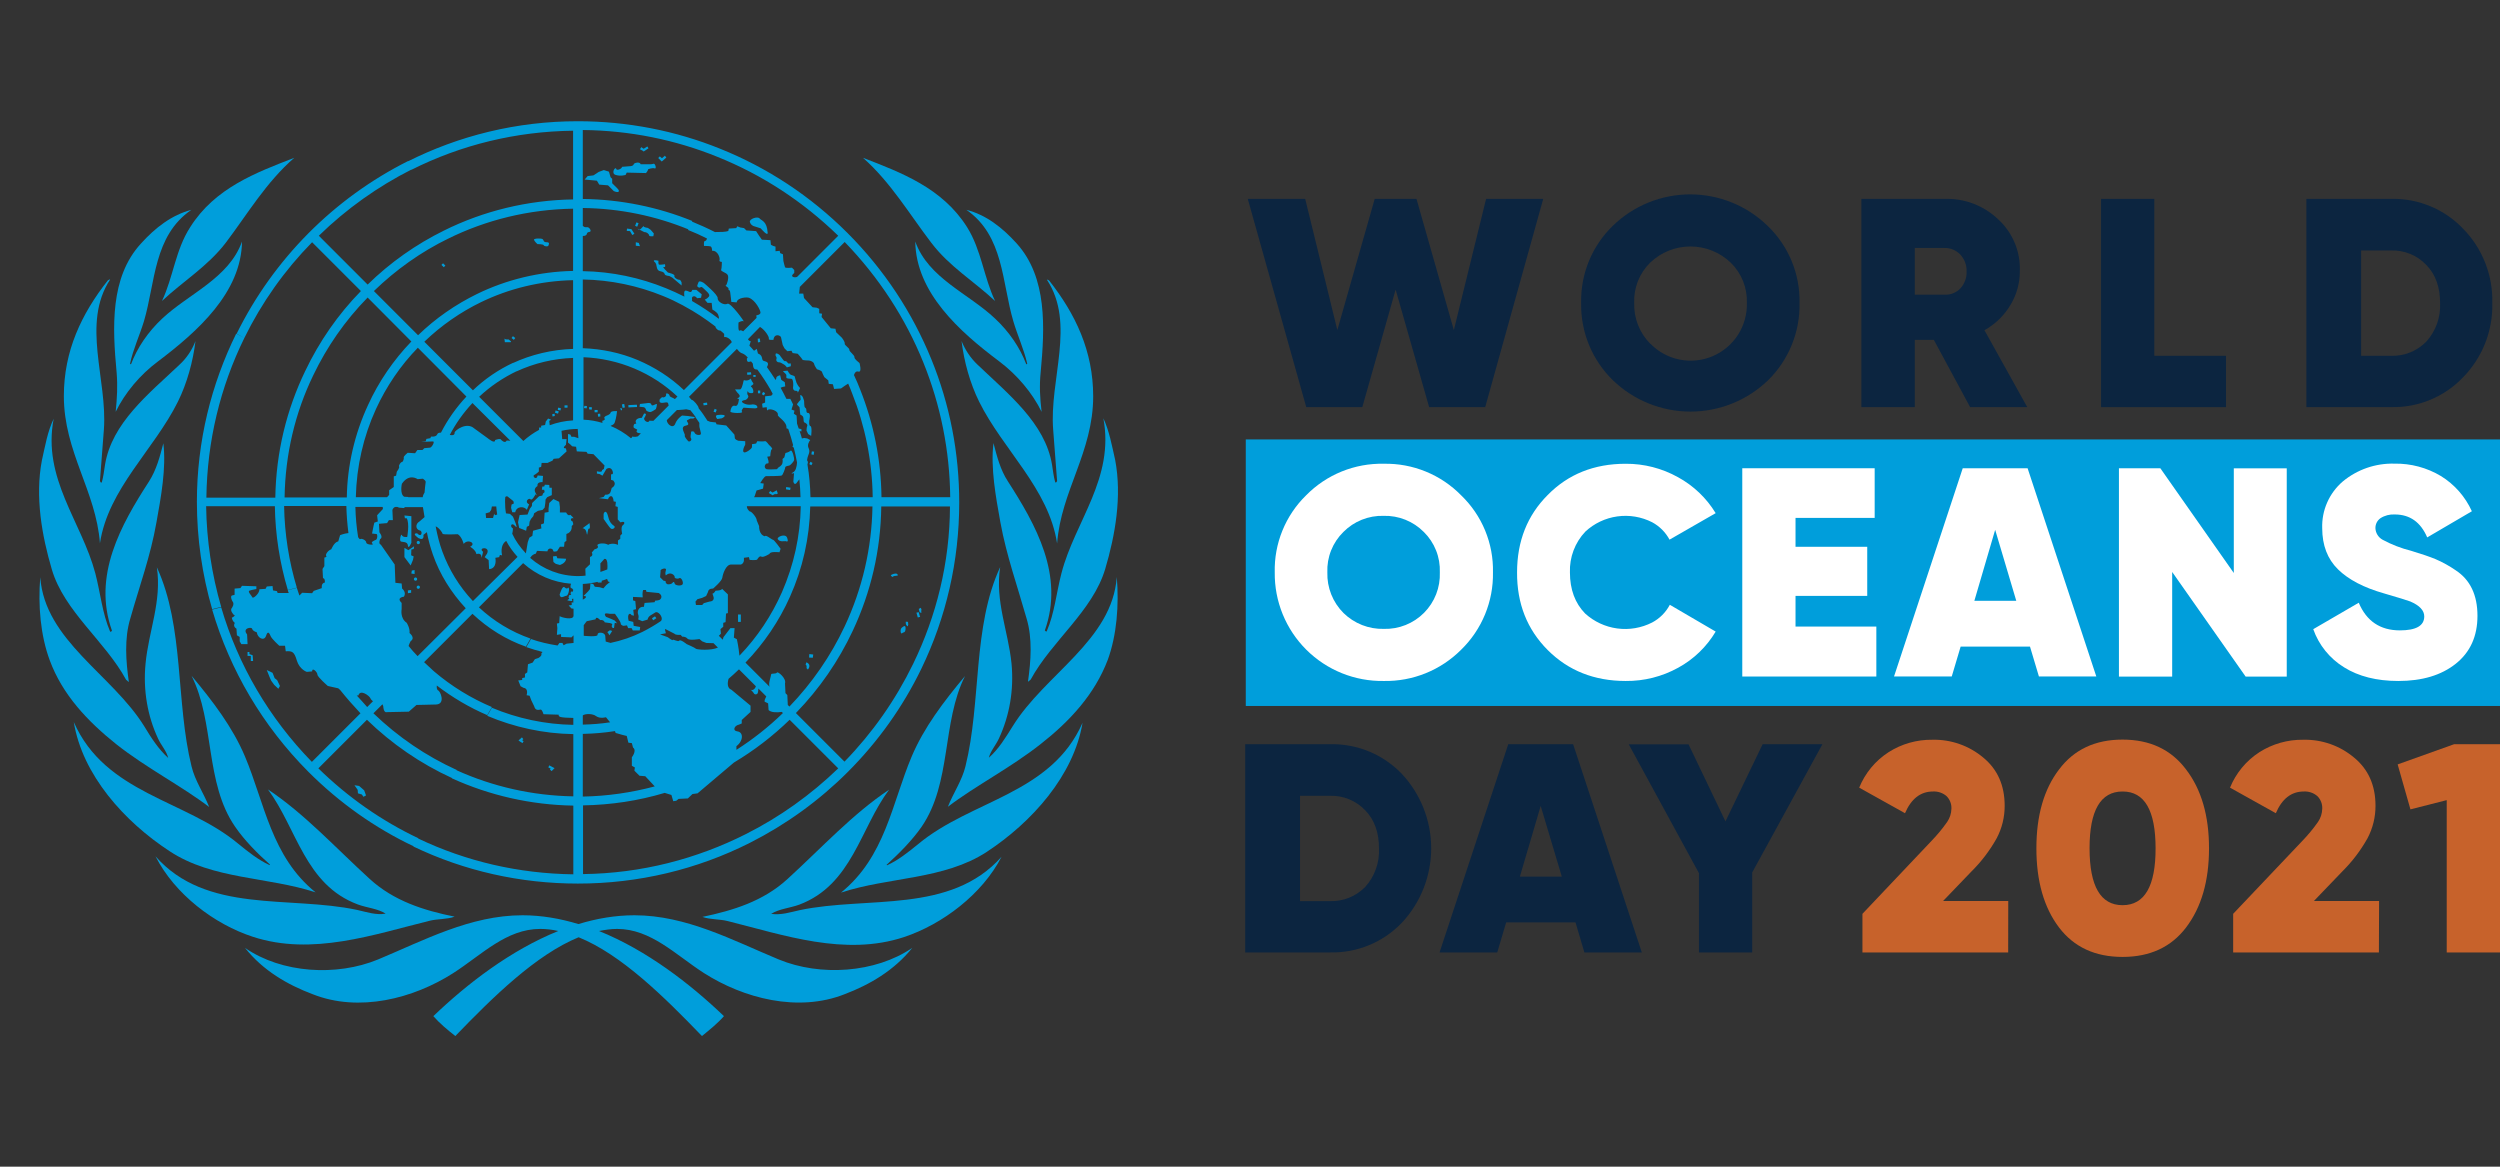 <svg width="225" height="105" viewBox="0 0 225 105" xmlns="http://www.w3.org/2000/svg">
<rect x="0" y="0" width="225" height="105" fill="#333333" stroke="none"/>
<path d="M14.576 27.09C16.491 25.299 18.699 23.967 20.323 21.843C22.259 19.282 23.946 16.408 26.486 14.201C23.051 15.534 19.344 16.908 17.116 20.448C15.784 22.509 15.596 24.945 14.576 27.09Z" fill="#009EDB" />
<path d="M16.013 36.148C16.846 34.462 17.366 32.546 17.595 30.693C17.283 31.505 16.783 32.254 16.138 32.837C13.347 35.482 10.078 38.064 9.454 41.812C9.37 42.353 9.308 42.895 9.162 43.415C9.037 43.478 9.037 43.332 8.995 43.29L9.349 38.668C9.683 34.149 7.309 29.131 9.912 25.154C9.828 25.133 9.766 25.216 9.703 25.237C7.33 28.256 5.747 31.588 5.747 35.648C5.747 40.667 8.641 44.186 8.995 48.892C9.745 43.977 13.868 40.479 16.013 36.148Z" fill="#009EDB" />
<path d="M10.495 33.504C10.599 34.753 10.536 35.794 10.411 37.064C11.244 35.357 12.598 33.733 14.222 32.525C17.803 29.818 21.718 26.32 21.781 21.739C20.594 25.05 16.991 26.424 14.597 28.673C13.327 29.86 12.348 31.296 11.786 32.796L11.702 32.733C11.994 31.401 12.556 30.214 12.952 28.923C13.993 25.424 13.806 21.239 17.22 18.886C15.471 19.344 13.993 20.469 12.681 21.926C9.891 24.966 10.12 29.485 10.495 33.504Z" fill="#009EDB" />
<path d="M10.474 66.987C13.16 69.11 16.367 70.755 18.824 72.629C18.345 71.401 17.553 70.276 17.241 68.985C15.804 63.176 16.596 56.429 14.118 51.057C14.576 54.118 13.368 56.825 13.098 59.74C12.868 62.135 13.285 64.467 14.222 66.466C14.493 67.07 14.992 67.59 15.138 68.215C14.243 67.403 13.597 66.383 12.993 65.383C10.099 60.698 4.04 57.658 3.623 51.953C3.415 54.493 3.644 57.179 4.477 59.428C5.622 62.53 7.892 64.925 10.474 66.987Z" fill="#009EDB" />
<path d="M28.402 80.313C24.425 77.106 23.821 72.296 22.051 68.09C20.948 65.466 19.157 63.114 17.241 60.823C19.344 65.029 18.428 70.443 21.156 74.399C22.01 75.649 23.197 76.836 24.3 77.814L24.258 77.856C23.259 77.398 22.364 76.69 21.447 75.94C16.679 71.963 9.495 71.463 6.642 64.987C7.413 69.735 11.182 73.941 15.263 76.606C19.136 79.168 24.092 78.897 28.402 80.313Z" fill="#009EDB" />
<path d="M11.348 61.177L11.598 61.385C11.328 59.511 11.182 57.471 11.723 55.68C12.535 52.806 13.556 50.016 14.076 47.038C14.493 44.727 14.972 42.124 14.701 39.896C14.389 41.104 14.076 42.291 13.41 43.332C10.89 47.226 8.308 51.807 10.078 56.763C10.037 56.825 9.974 56.888 9.912 56.846C9.204 55.201 9.037 53.348 8.579 51.599C7.35 46.955 3.79 43.061 4.831 37.689C4.269 38.855 4.06 40.167 3.769 41.437C3.144 44.727 3.769 48.204 4.664 51.245C5.768 55.013 9.474 57.72 11.348 61.177Z" fill="#009EDB" />
<path d="M22.759 84.311C28.09 86.06 33.649 84.103 38.647 82.874C39.376 82.687 40.25 82.749 40.916 82.499C38.126 81.937 35.44 81.083 33.275 79.105C30.172 76.273 27.423 73.254 24.113 71.047C26.715 74.545 27.444 79.626 32.192 81.396C33.025 81.708 34.003 81.77 34.711 82.229C33.795 82.374 33.004 82.083 32.15 81.895C26.028 80.584 18.574 82.27 13.993 77.065C15.742 80.5 19.303 83.186 22.759 84.311Z" fill="#009EDB" />
<path d="M70.089 86.352C65.966 84.644 61.781 82.374 57.096 82.374C55.388 82.374 53.702 82.666 52.057 83.166C50.412 82.666 48.725 82.374 47.017 82.374C42.332 82.374 38.126 84.644 34.024 86.352C30.297 87.892 25.362 87.601 22.051 85.31C23.675 87.351 25.862 88.621 28.131 89.475C32.317 91.141 37.21 89.871 40.791 87.58C43.353 85.935 45.56 83.603 48.621 83.603C49.162 83.603 49.704 83.665 50.245 83.79C45.956 85.519 42.041 88.538 39.001 91.453C39.563 92.099 40.292 92.702 40.979 93.244C44.373 89.725 48.225 85.935 52.077 84.353C55.93 85.914 59.782 89.725 63.176 93.244C63.863 92.682 64.592 92.099 65.154 91.453C62.114 88.538 58.199 85.519 53.91 83.79C54.451 83.686 54.993 83.603 55.534 83.603C58.595 83.603 60.802 85.935 63.363 87.58C66.924 89.85 71.817 91.141 76.023 89.475C78.272 88.621 80.459 87.351 82.104 85.31C78.772 87.58 73.816 87.892 70.089 86.352Z" fill="#009EDB" />
<path d="M83.811 21.843C85.435 23.988 87.642 25.299 89.558 27.09C88.538 24.945 88.33 22.509 87.039 20.448C84.811 16.908 81.104 15.534 77.668 14.201C80.167 16.408 81.854 19.282 83.811 21.843Z" fill="#009EDB" />
<path d="M82.645 75.961C81.729 76.711 80.834 77.419 79.834 77.877L79.792 77.835C80.896 76.836 82.083 75.649 82.937 74.42C85.664 70.464 84.748 65.029 86.851 60.844C84.936 63.134 83.145 65.487 82.041 68.111C80.271 72.317 79.667 77.127 75.69 80.334C79.98 78.918 84.956 79.189 88.809 76.669C92.869 74.004 96.638 69.797 97.429 65.05C94.597 71.484 87.434 71.984 82.645 75.961Z" fill="#009EDB" />
<path d="M71.963 81.916C71.109 82.104 70.318 82.374 69.402 82.249C70.131 81.791 71.088 81.729 71.942 81.416C76.69 79.626 77.419 74.545 80.021 71.068C76.711 73.275 73.962 76.294 70.859 79.126C68.694 81.104 66.008 81.937 63.218 82.52C63.884 82.77 64.758 82.708 65.487 82.895C70.505 84.144 76.044 86.102 81.375 84.332C84.811 83.186 88.392 80.5 90.141 77.106C85.539 82.291 78.064 80.625 71.963 81.916Z" fill="#009EDB" />
<path d="M95.534 51.578C95.076 53.327 94.91 55.201 94.202 56.825C94.139 56.867 94.077 56.783 94.035 56.742C95.805 51.786 93.223 47.226 90.704 43.311C90.037 42.291 89.725 41.083 89.412 39.875C89.142 42.124 89.621 44.706 90.037 47.017C90.579 49.995 91.578 52.785 92.39 55.659C92.931 57.45 92.786 59.469 92.515 61.364L92.765 61.156C94.639 57.7 98.345 54.993 99.47 51.203C100.365 48.184 100.99 44.685 100.365 41.395C100.074 40.125 99.845 38.813 99.303 37.647C100.324 43.061 96.742 46.934 95.534 51.578Z" fill="#009EDB" />
<path d="M94.785 38.668L95.139 43.29C95.097 43.332 95.097 43.457 94.972 43.415C94.826 42.895 94.764 42.353 94.681 41.812C94.056 38.085 90.766 35.482 87.996 32.837C87.351 32.233 86.872 31.505 86.539 30.693C86.768 32.546 87.289 34.462 88.121 36.148C90.266 40.479 94.389 43.977 95.139 48.912C95.493 44.186 98.387 40.688 98.387 35.669C98.387 31.609 96.805 28.277 94.431 25.258C94.368 25.216 94.306 25.154 94.222 25.175C96.825 29.131 94.431 34.149 94.785 38.668Z" fill="#009EDB" />
<path d="M91.203 28.923C91.578 30.193 92.14 31.401 92.453 32.733L92.369 32.796C91.807 31.296 90.828 29.86 89.558 28.673C87.164 26.403 83.561 25.05 82.374 21.739C82.437 26.341 86.352 29.839 89.933 32.525C91.536 33.733 92.911 35.357 93.744 37.064C93.598 35.794 93.535 34.732 93.66 33.504C94.035 29.485 94.264 24.987 91.516 21.926C90.204 20.469 88.725 19.323 86.976 18.886C90.35 21.218 90.162 25.404 91.203 28.923Z" fill="#009EDB" />
<path d="M100.511 51.932C100.094 57.637 94.035 60.677 91.141 65.362C90.516 66.362 89.891 67.403 88.996 68.194C89.142 67.59 89.641 67.049 89.912 66.445C90.849 64.425 91.266 62.114 91.037 59.719C90.745 56.804 89.537 54.097 90.016 51.036C87.518 56.409 88.33 63.155 86.893 68.965C86.581 70.256 85.789 71.38 85.31 72.609C87.767 70.734 90.974 69.09 93.66 66.966C96.263 64.925 98.512 62.51 99.699 59.386C100.511 57.158 100.719 54.472 100.511 51.932Z" fill="#009EDB" />
<path d="M21.989 30.422C23.55 27.236 25.612 24.321 28.09 21.801L32.483 26.195C30.422 28.298 28.735 30.734 27.465 33.4C25.799 36.856 24.841 40.708 24.779 44.789H18.574C18.636 39.709 19.823 34.836 21.989 30.422L21.26 30.026C19.011 34.586 17.72 39.73 17.72 45.164C17.72 48.496 18.199 51.724 19.094 54.826L19.907 54.618C19.053 51.682 18.595 48.621 18.553 45.56H24.737C24.779 48.121 25.175 50.661 25.903 53.098L26.715 52.889C26.008 50.537 25.612 48.08 25.57 45.539H31.172C31.192 46.351 31.255 47.163 31.359 47.975C30.963 48.017 30.609 48.163 30.609 48.163L30.443 48.725C30.068 48.788 29.818 49.433 29.818 49.433C29.506 49.537 29.256 49.933 29.36 50.037C29.464 50.141 29.193 50.183 29.193 50.183V50.953L29.027 51.203L29.068 52.036C29.277 52.036 29.235 52.431 29.235 52.431C28.881 52.473 28.964 52.931 28.964 52.931L28.235 53.181L28.09 53.389L27.194 53.348L26.945 53.597C26.861 53.368 26.799 53.139 26.715 52.91L25.903 53.119C25.924 53.202 25.945 53.285 25.987 53.368H24.987L24.925 53.202L24.571 53.139L24.529 52.744L24.009 52.785L23.904 52.994L23.342 53.035C23.384 53.389 22.78 53.91 22.718 53.764C22.655 53.618 22.259 53.243 22.447 53.16C22.613 53.098 23.072 53.014 23.072 53.014V52.765L21.78 52.723L21.635 52.931L21.114 52.973V53.535L20.864 53.597C20.698 53.702 20.906 54.097 20.906 54.097C21.156 54.347 20.864 54.722 20.864 54.722C20.656 54.93 21.031 55.326 21.031 55.326C21.302 55.388 20.864 55.596 20.864 55.596C20.927 55.95 21.135 56.055 21.135 56.055C20.927 56.409 21.281 56.575 21.281 56.575L21.322 57.179L21.572 57.325V57.72L21.718 57.97H22.28L22.239 57.096C21.76 56.533 22.655 56.388 22.697 56.596C22.738 56.804 23.113 56.908 23.113 56.908C23.176 57.429 23.779 57.741 23.946 57.221C24.113 56.7 24.258 57.012 24.363 57.262C24.467 57.512 25.133 58.116 25.133 58.116H25.654L25.716 58.616C26.299 58.574 26.486 58.657 26.715 59.449C26.965 60.261 27.611 60.469 27.611 60.469L28.09 60.427C28.09 60.011 28.569 60.49 28.569 60.719C28.569 60.927 29.506 61.739 29.506 61.739L30.443 61.947L30.609 62.093C31.192 62.822 31.796 63.509 32.442 64.196L28.069 68.569C24.196 64.592 21.427 59.844 19.907 54.66L19.094 54.868C20.698 60.323 23.634 65.321 27.757 69.464C30.547 72.255 33.754 74.524 37.231 76.169L37.647 75.441C34.357 73.879 31.338 71.776 28.652 69.152L33.025 64.779C35.253 66.945 37.856 68.736 40.688 70.027L41.104 69.298C38.355 68.048 35.836 66.341 33.608 64.196L34.42 63.384C34.462 63.467 34.503 63.551 34.503 63.676C34.566 64.196 34.816 64.092 34.816 64.092L36.794 64.05L37.481 63.447L39.251 63.405C40.146 63.363 39.605 62.135 39.417 62.135C39.313 62.051 39.292 61.885 39.313 61.697C40.729 62.78 42.249 63.676 43.852 64.363L44.269 63.634C42.395 62.843 40.625 61.76 39.042 60.407L38.168 59.594L42.52 55.242C43.936 56.575 45.56 57.575 47.33 58.199L47.746 57.471C46.018 56.867 44.436 55.909 43.103 54.66L47.08 50.682C48.288 51.765 49.787 52.411 51.39 52.535V52.556C51.39 52.556 51.265 52.869 51.411 52.931C51.557 52.973 51.515 53.014 51.599 53.098L51.515 53.285C51.39 53.119 51.307 53.41 51.39 53.493C51.474 53.577 51.203 53.514 51.203 53.618C51.203 53.722 51.12 53.785 51.203 53.827C51.286 53.889 51.182 53.91 51.078 53.993C50.974 54.076 51.515 54.097 51.515 54.097C51.515 54.097 51.411 53.889 51.536 53.889C51.557 53.889 51.578 53.889 51.599 53.889V54.243C51.557 54.222 51.494 54.222 51.453 54.201V54.451L51.182 54.493L51.432 54.764L51.619 54.784V55.367V55.409C51.619 55.867 50.474 55.555 50.37 55.451L50.328 56.075L50.12 56.117L50.162 56.533L50.12 57.137L50.495 57.075V57.325L51.432 57.366L51.619 57.179V57.825V57.866L50.995 57.929L50.724 58.074L50.62 57.866H50.349L50.183 58.095C49.37 57.97 48.558 57.783 47.788 57.512L47.371 58.241C47.85 58.407 48.35 58.553 48.829 58.678C48.746 58.761 48.704 58.824 48.725 58.866C48.788 59.032 48.454 59.22 48.454 59.22L48.142 59.324L47.934 59.636L47.517 59.782L47.455 60.511L47.247 60.656V60.969L46.997 61.031V61.198L46.643 61.239L46.851 61.76L47.122 61.906C47.601 61.968 47.392 62.572 47.392 62.572L47.663 62.614L47.809 63.009L48.08 63.572C48.184 63.988 48.496 63.884 48.642 63.863C48.788 63.821 48.912 64.279 48.912 64.279L50.287 64.321C50.287 64.321 50.224 64.467 50.453 64.529C50.578 64.571 51.12 64.613 51.599 64.613V65.237C49.037 65.196 46.559 64.654 44.269 63.697L43.852 64.425C46.268 65.446 48.892 66.029 51.599 66.07V71.672C47.913 71.609 44.352 70.797 41.083 69.319L40.667 70.047C44.061 71.588 47.767 72.442 51.599 72.504V78.689C46.684 78.626 41.937 77.523 37.627 75.461L37.21 76.19C41.77 78.376 46.809 79.522 52.015 79.522C57.471 79.522 62.739 78.251 67.486 75.857C70.735 74.212 73.712 72.067 76.294 69.485C79.043 66.737 81.271 63.592 82.916 60.198L82.333 59.886L82.916 60.198C85.144 55.596 86.331 50.495 86.331 45.227C86.331 40.75 85.477 36.398 83.832 32.358C82.124 28.152 79.584 24.279 76.273 20.968C72.942 17.637 69.069 15.096 64.821 13.389C60.802 11.765 56.471 10.911 51.994 10.911C46.476 10.911 41.27 12.223 36.648 14.555L37.023 15.284C41.5 13.035 46.434 11.827 51.578 11.765V17.949C47.517 18.012 43.519 18.969 39.896 20.781L40.271 21.51C43.748 19.782 47.601 18.845 51.578 18.782V24.383C48.558 24.446 45.581 25.154 42.874 26.486L43.249 27.215C45.81 25.966 48.642 25.279 51.578 25.216V31.401C49.683 31.463 47.83 31.9 46.122 32.692L46.497 33.42C48.08 32.692 49.787 32.275 51.578 32.213V37.835C50.849 37.876 50.141 38.022 49.475 38.272L49.433 37.876L49.6 37.772L49.329 37.668L49.121 37.939L49.058 38.251L48.704 38.314V38.48H48.517V38.688C48.017 38.959 47.538 39.292 47.101 39.688L43.124 35.711C44.144 34.753 45.289 33.983 46.559 33.379L46.185 32.65C44.852 33.275 43.623 34.108 42.562 35.128L38.189 30.755C39.709 29.297 41.437 28.09 43.332 27.174L42.957 26.445C41 27.403 39.188 28.652 37.627 30.172L33.649 26.195C35.628 24.279 37.876 22.676 40.354 21.468L39.98 20.739C37.439 21.989 35.107 23.634 33.087 25.612L28.694 21.218C31.172 18.803 34.003 16.783 37.106 15.221L36.731 14.493C30.047 17.845 24.612 23.321 21.302 30.026L21.989 30.422ZM34.441 45.602L34.462 45.81L33.941 46.372L34.003 46.934L33.691 47.038L33.629 47.288L33.483 48.017L33.837 48.059C34.003 47.996 33.983 48.517 33.837 48.579C33.691 48.642 33.316 48.788 33.525 48.933C33.733 49.079 32.962 49.037 32.962 48.829C32.962 48.621 32.546 48.434 32.442 48.517C32.379 48.558 32.296 48.454 32.233 48.35C32.088 47.455 32.004 46.539 31.984 45.622H34.441V45.602ZM32.108 62.593H32.254C32.421 61.989 33.254 62.635 33.337 62.843C33.358 62.926 33.462 63.03 33.566 63.114L33.046 63.634C32.733 63.28 32.421 62.926 32.108 62.593ZM37.585 59.053C37.293 58.761 37.023 58.449 36.773 58.137C36.835 57.929 36.96 57.7 36.96 57.7C37.418 57.408 36.856 56.971 36.856 56.971C36.919 56.554 36.606 56.055 36.606 56.055C35.982 55.638 36.148 54.826 36.148 54.826V54.264C35.628 53.764 36.356 53.702 36.356 53.702C36.606 53.285 36.19 52.973 36.19 52.973L36.148 52.515L35.586 52.452L35.523 50.807L34.274 49.017C34.024 48.954 34.212 48.517 34.212 48.517C34.524 48.35 34.149 47.913 34.149 47.913L34.108 47.142L34.836 47.08L35.003 46.809H35.357L35.315 45.893C35.378 45.727 35.482 45.643 35.586 45.622H35.752C35.836 45.643 35.898 45.685 35.898 45.685L36.377 45.727L36.419 45.643H38.064L38.21 46.539L37.752 46.934C37.377 47.142 37.377 47.642 37.793 47.746C38.064 47.788 37.96 48.454 37.543 47.996C36.981 47.996 37.71 48.454 37.668 48.434C38.23 48.704 38.105 48.142 38.105 48.142L38.418 47.892C38.543 48.579 38.73 49.246 38.959 49.912C39.584 51.703 40.604 53.327 41.916 54.743L37.585 59.053ZM36.377 44.706C35.961 44.456 36.169 43.54 36.169 43.54C36.835 42.562 37.585 43.124 37.585 43.124L38.064 43.082C38.189 43.165 38.272 43.249 38.314 43.353C38.272 43.686 38.23 44.019 38.21 44.331C38.168 44.415 38.126 44.477 38.126 44.477C38.085 44.54 38.064 44.644 38.043 44.748H36.731V44.727L36.377 44.706ZM44.061 46.101L44.206 45.893L44.269 45.581H44.665C44.685 45.831 44.706 46.081 44.748 46.31L44.54 46.372L44.477 46.226L44.373 46.622H43.748L43.707 46.206L44.061 46.101ZM42.562 54.097C41.333 52.785 40.417 51.286 39.813 49.641L39.209 49.787L39.813 49.641C39.542 48.912 39.355 48.142 39.209 47.371C39.501 47.476 39.834 47.955 39.834 48.038C39.834 48.142 41.208 48.08 41.208 48.08C41.583 48.329 41.729 48.954 41.729 48.954C42.103 48.454 42.916 48.912 42.312 49.204C42.874 49.558 42.874 49.87 42.874 49.87C43.332 49.724 43.332 50.078 43.332 50.183C43.332 50.287 43.478 49.662 43.478 49.662C42.957 49.266 44.165 49.142 43.832 49.829L43.623 50.141L43.977 50.412L44.019 51.224C44.789 51.161 44.581 50.203 44.581 50.203L44.935 50.141C44.935 49.829 45.185 49.995 45.185 49.995C45.019 49.162 45.352 48.808 45.56 48.683C45.831 49.204 46.185 49.683 46.58 50.12L42.562 54.097ZM46.101 48.038C46.164 47.788 46.164 47.559 46.164 47.559C45.852 47.413 46.018 46.934 46.372 47.351C46.726 47.767 46.164 46.497 46.164 46.497L45.893 46.247L45.539 46.206C45.477 45.872 45.456 45.518 45.456 45.164C45.456 45.019 45.456 44.873 45.477 44.727C45.581 44.623 45.685 44.685 45.685 44.685L45.893 44.852L46.206 45.102L46.247 45.31L46.039 45.414L45.997 45.706L46.101 46.101H46.372C46.476 45.539 47.205 45.539 47.413 45.893L47.621 45.393C47.142 45.144 47.621 44.769 47.746 44.935C47.892 45.102 48.205 44.477 48.205 44.477C48.205 44.477 48.454 44.789 48.205 44.373C47.955 43.957 48.371 43.748 48.371 43.748C48.309 43.332 48.829 43.394 48.829 43.394L48.871 42.832L48.392 42.791C48.288 43.29 47.871 42.853 48.08 42.749C48.288 42.645 48.496 42.437 48.496 42.437V42.083L48.704 42.02L48.746 41.666H49.266L49.724 41.458L49.829 41.291L50.307 41.25L50.995 40.625L50.932 40.354C50.516 40.354 50.932 40.042 50.932 40.042L50.995 39.521H50.599L50.537 38.772C51.016 38.668 51.494 38.605 51.994 38.605L52.057 39.438L51.682 39.313H51.432L51.328 39.105L51.12 39.063V39.834L51.328 40L51.494 40.167L51.848 40.209L51.911 40.625L52.785 40.667L52.889 40.833L53.41 40.875L54.41 41.895L54.347 42.208L54.181 42.312C54.243 42.562 53.722 42.416 53.722 42.416V42.624L53.972 42.666L54.222 42.811L54.576 42.208C54.951 41.958 55.138 42.312 55.159 42.52C55.201 42.728 54.993 42.686 54.993 42.686V43.186L55.201 43.249C55.555 43.665 55.055 43.915 55.055 43.915L54.951 44.269C54.847 44.581 54.472 44.519 54.472 44.519L54.326 44.727L53.91 44.831L54.722 44.935C54.805 44.665 55.014 44.581 55.118 44.727C55.222 44.873 55.222 45.123 55.222 45.123L55.43 45.164L55.388 45.56L55.596 45.622V46.747L55.846 47.017C56.263 46.851 56.263 47.122 56.055 47.267C55.846 47.413 55.992 48.038 55.992 48.038L55.825 48.204V48.496L55.617 48.642V49.037C55.263 48.871 54.847 48.933 54.743 49.037C54.43 48.829 53.764 48.892 53.764 49.079C53.972 49.37 53.514 49.433 53.514 49.433L53.264 49.724C53.431 50.078 53.098 50.12 53.098 50.12V50.786L52.681 51.182L52.702 51.807C52.494 51.828 52.265 51.848 52.057 51.848C50.432 51.848 48.912 51.265 47.705 50.203C47.725 50.183 47.746 50.183 47.767 50.141C47.934 49.87 48.225 49.829 48.225 49.829L48.329 49.579L49.266 49.62C49.329 49.225 49.787 49.37 49.787 49.558C49.787 49.724 50.141 49.6 50.141 49.6L50.391 49.204H50.766L50.807 48.788L50.974 48.683V48.059C51.536 47.892 51.453 47.351 51.453 47.351L51.599 47.184L51.536 46.934C51.265 46.83 51.39 46.58 51.578 46.643C51.744 46.705 51.328 46.33 51.328 46.33C51.12 46.497 50.953 46.122 50.953 46.122H50.391V45.622L50.328 45.164L49.808 44.914L49.433 45.268L49.37 45.768V46.081L49.017 46.143L48.954 47.101L48.683 47.205L48.725 47.559L48.35 47.663L47.975 47.767L47.913 48.225L47.642 48.392L47.496 48.808L47.33 49.808C46.788 49.225 46.393 48.663 46.101 48.038ZM59.657 26.632C60.282 26.882 60.885 27.174 61.468 27.486C61.489 27.507 61.531 27.527 61.573 27.548C62.551 28.069 63.488 28.694 64.384 29.381C64.425 29.631 64.696 29.735 64.696 29.735L64.842 29.756C64.946 29.839 65.071 29.943 65.175 30.047V30.339C65.425 30.276 65.8 30.568 65.862 30.797L61.552 35.107C60.323 33.941 58.907 33.045 57.387 32.4L57.325 32.546L57.387 32.4C55.846 31.755 54.181 31.401 52.452 31.338V25.154C54.972 25.195 57.408 25.716 59.657 26.632ZM68.402 29.422C68.881 29.714 69.256 30.359 69.194 30.484C69.131 30.63 69.61 30.588 69.61 30.588C69.673 29.964 70.276 30.172 70.297 30.38C70.339 30.588 70.443 31.047 70.443 31.047L70.61 31.359L70.859 31.609L71.234 31.567L71.338 31.775L71.796 31.838C71.796 31.838 72.171 32.254 72.213 32.358C72.255 32.462 72.775 32.421 72.9 32.462C73.046 32.504 73.254 32.608 73.275 32.775C73.317 32.941 73.525 33.233 73.525 33.233C73.525 33.233 73.941 33.337 73.983 33.483C74.025 33.629 74.191 33.941 74.191 33.941L74.545 34.232L74.587 34.545L74.962 34.586L75.066 35.003L75.69 34.961L76.044 34.711C76.148 34.649 76.253 34.586 76.336 34.524C76.461 34.816 76.586 35.107 76.69 35.398C77.856 38.334 78.501 41.499 78.543 44.748H72.942C72.921 43.769 72.838 42.77 72.671 41.812C72.713 41.666 72.734 41.541 72.671 41.499C72.567 41.395 72.775 40.896 72.775 40.896C72.775 40.896 72.921 40.604 72.775 40.334C72.629 40.042 72.817 39.73 72.921 39.605L72.65 39.459L72.38 39.417L72.171 39.459C72.109 39.23 72.046 39.022 71.963 38.793L72.13 38.834V38.626L71.88 38.563C71.838 38.418 71.776 38.272 71.734 38.126L71.692 37.398L71.442 37.231L71.505 36.96L71.234 36.856L71.38 36.398L71.13 35.898H70.776C70.61 35.565 70.443 35.232 70.256 34.899C70.297 34.878 70.339 34.857 70.401 34.836C70.589 34.795 70.651 34.774 70.672 34.774L70.63 34.399L70.318 34.191L70.214 33.774C70.214 33.774 69.839 33.837 69.86 34.066C69.86 34.108 69.839 34.149 69.797 34.191C69.548 33.795 69.298 33.42 69.027 33.045C69.027 33.025 69.048 33.004 69.048 32.983C69.194 32.733 69.11 32.587 68.881 32.525C68.632 32.462 68.632 32.462 68.569 32.171C68.507 31.9 68.215 31.817 68.215 31.817L68.111 31.401L67.861 31.567C67.715 31.401 67.59 31.255 67.445 31.109L67.57 30.713C67.424 30.693 67.361 30.609 67.32 30.526L68.402 29.422ZM76.023 56.367C74.774 59.032 73.088 61.468 71.047 63.592L70.901 63.447C70.88 63.072 70.859 62.551 70.859 62.551L70.693 62.385L70.651 61.51C70.797 61.052 69.985 60.386 69.922 60.532C69.86 60.677 69.402 60.573 69.402 60.698C69.402 60.844 69.131 61.531 69.256 61.781C69.256 61.802 69.277 61.802 69.277 61.822L67.091 59.636C68.756 57.908 70.131 55.888 71.109 53.681C72.234 51.161 72.859 48.434 72.921 45.581H78.522C78.46 49.329 77.606 52.994 76.023 56.367ZM70.464 64.175C69.173 65.425 67.778 66.528 66.278 67.486V67.153C66.903 66.695 66.945 65.883 66.341 65.82C65.904 65.758 66.091 65.3 66.508 65.216L66.757 65.112V64.8L67.549 64.071V63.509L65.82 62.072C65.466 61.947 65.446 61.51 65.57 61.094C65.883 60.823 66.216 60.531 66.508 60.24L68.028 61.76C67.965 62.01 67.715 62.176 67.59 62.072C67.445 61.968 67.757 62.239 67.84 62.385C67.903 62.53 68.111 62.53 68.194 62.385C68.236 62.281 68.236 62.114 68.257 61.968L68.965 62.676C68.881 62.864 68.777 63.03 68.819 63.155L69.131 63.301L69.173 63.905C69.402 64.134 69.922 64.134 70.36 64.071L70.464 64.175ZM54.722 52.327L54.889 52.39L54.576 52.64L54.306 52.952L53.952 52.848L53.535 52.806L53.389 52.556L53.139 52.515L53.098 53.014L52.931 53.223L52.515 53.639C52.952 53.639 52.66 53.868 52.452 53.972V52.556C52.889 52.535 53.348 52.473 53.764 52.369C53.806 52.411 53.827 52.431 53.827 52.431H54.139L54.16 52.265C54.326 52.223 54.493 52.161 54.639 52.098C54.68 52.223 54.722 52.327 54.722 52.327ZM57.096 33.17C58.532 33.774 59.844 34.628 60.969 35.69L60.74 35.919C60.636 35.815 60.261 35.732 60.261 35.607C60.261 35.461 59.907 35.294 59.948 35.503C59.99 35.711 59.699 35.815 59.636 35.752C59.574 35.69 59.365 35.961 59.365 35.961C59.365 36.065 59.303 36.211 59.511 36.252C59.719 36.294 60.094 36.106 60.136 36.315C60.157 36.377 60.157 36.44 60.178 36.502L58.803 37.876C58.616 37.876 58.449 37.856 58.449 37.856C58.345 38.168 57.866 37.814 57.991 37.606C58.137 37.398 58.137 37.252 58.137 37.252L57.97 37.21L57.762 37.606C57.283 37.606 57.137 37.876 57.242 38.064C57.346 38.23 57.096 38.022 57.033 38.272C56.971 38.522 57.075 38.522 57.283 38.626C57.491 38.73 57.179 38.73 57.325 38.897C57.408 39.001 57.616 38.98 57.679 39.001L57.408 39.272C57.179 39.355 56.888 39.292 56.888 39.292C56.888 39.355 56.846 39.417 56.783 39.438C56.221 38.98 55.617 38.605 54.951 38.334C55.055 38.251 55.242 38.251 55.326 38.022C55.472 37.627 55.534 37.002 55.534 37.002C55.534 37.002 54.972 36.96 54.951 37.148C54.909 37.314 54.576 37.418 54.576 37.418C54.576 37.418 54.306 37.522 54.41 37.668C54.514 37.814 54.201 37.876 54.201 37.876C54.201 37.876 54.222 37.98 54.222 38.064C53.681 37.897 53.098 37.793 52.515 37.772V32.15C54.056 32.213 55.617 32.546 57.096 33.17ZM70.381 53.285C69.444 55.409 68.153 57.346 66.549 59.011C66.487 58.303 66.32 57.533 66.32 57.533L66.049 57.387L66.112 56.533H65.737L65.112 57.346L65.05 57.575L64.696 57.221L64.883 57.033L64.842 56.617L65.092 56.409V56.055L65.3 55.992L65.341 55.222L65.508 55.18V53.493L64.987 52.994C64.946 53.16 64.404 53.16 64.404 53.16C64.404 53.16 64.259 53.41 64.155 53.41C64.05 53.41 64.3 53.722 64.217 53.931C64.155 54.139 63.863 54.139 63.863 54.139L63.343 54.285L63.197 54.451H62.635L62.593 54.139C62.655 54.076 62.697 54.014 62.76 53.931L63.197 53.806L63.551 53.639L63.717 53.285C63.759 52.931 64.175 52.973 64.175 52.973C64.175 52.973 64.967 52.306 65.008 51.994C65.05 51.682 65.321 50.807 65.8 50.807H66.695C67.049 50.661 66.945 50.203 66.945 50.203L67.403 50.141L67.465 50.391C67.465 50.391 68.09 50.453 68.153 50.349C68.215 50.245 68.361 49.995 68.527 50.099C68.694 50.203 69.256 49.849 69.256 49.849C69.298 49.6 70.151 49.704 70.151 49.704L70.256 49.391C70.256 49.391 69.673 48.579 69.569 48.579C69.464 48.579 68.902 48.08 68.84 48.267C68.278 48.121 68.319 47.351 68.319 47.351L68.111 46.851C68.111 46.559 67.59 45.976 67.486 46.039C67.278 45.872 67.216 45.706 67.216 45.56H72.067C72.026 48.246 71.442 50.849 70.381 53.285ZM59.907 52.452C59.928 52.411 59.948 52.369 59.907 52.327C59.865 52.286 59.803 52.265 59.719 52.265L59.407 51.953C59.407 51.744 59.469 51.453 59.449 51.37C59.407 51.224 60.032 51.016 59.928 51.328C59.824 51.64 59.928 51.786 59.928 51.786C60.386 51.37 60.761 51.828 60.719 51.932C60.677 52.036 60.969 52.14 61.135 52.036C61.302 51.932 61.51 52.348 61.448 52.556C61.385 52.765 60.761 52.723 60.719 52.515C60.677 52.306 60.573 52.369 60.511 52.473C60.448 52.556 60.219 52.619 60.053 52.577L59.907 52.452ZM60.927 36.898C60.99 36.898 61.031 36.898 61.094 36.898C61.302 36.898 61.76 36.835 61.76 36.835C61.76 36.835 61.968 36.877 62.135 36.919C62.301 37.127 62.468 37.335 62.614 37.543L62.176 37.481L61.906 37.439L61.385 37.398C60.865 37.752 60.761 38.168 60.761 38.168C60.532 38.626 60.011 38.147 60.011 37.814L60.927 36.898ZM62.947 38.418C63.051 38.938 63.218 39.147 62.884 39.147C62.53 39.147 62.468 38.855 62.468 38.855C62.468 38.855 62.197 38.751 62.197 38.897C62.197 39.042 62.093 39.313 62.197 39.459C62.301 39.605 62.051 39.813 61.947 39.709C61.843 39.605 61.573 39.292 61.635 39.188C61.697 39.084 61.156 38.418 61.697 38.314C62.26 38.21 61.656 37.897 61.864 37.814L62.135 37.668H62.406L62.572 37.522C62.697 37.71 62.822 37.876 62.947 38.064C62.947 38.189 62.926 38.293 62.947 38.418ZM54.66 51.245C54.451 51.328 54.243 51.411 54.035 51.474V50.703L54.389 50.307C54.722 50.203 54.68 50.974 54.66 51.245ZM59.886 56.617L60.698 57.033C60.802 57.179 61.26 57.137 61.26 57.137L61.406 57.304C61.406 57.304 61.677 57.262 61.864 57.471C62.031 57.679 62.947 57.512 62.947 57.512L63.197 57.72L63.572 57.866L64.217 57.887L64.613 58.283C63.988 58.574 62.718 58.47 62.635 58.387C62.53 58.283 61.802 57.97 61.802 57.97C61.802 57.97 61.239 57.512 61.135 57.658C61.031 57.804 60.552 57.491 60.552 57.596C60.552 57.7 60.094 57.346 60.094 57.346L59.407 57.096L59.928 56.992L59.844 56.658C59.844 56.638 59.865 56.638 59.886 56.617ZM53.639 64.446C54.014 64.717 54.535 64.55 54.535 64.55L54.909 65.008C54.097 65.133 53.285 65.196 52.452 65.216V64.384C52.681 64.217 53.348 64.217 53.639 64.446ZM52.473 66.049C53.452 66.029 54.41 65.945 55.347 65.8L55.409 65.966L55.992 66.133L56.409 66.237L56.554 66.841L56.867 66.882L56.971 67.278C57.346 67.549 56.867 68.153 56.867 68.153V68.923L57.137 69.069L57.096 69.36L57.554 69.818L58.074 69.86L58.928 70.776C56.825 71.338 54.66 71.651 52.452 71.692V66.049H52.473ZM67.299 32.171L67.216 32.275C67.216 32.671 67.403 32.567 67.59 32.525C67.653 32.587 67.715 32.671 67.757 32.733C67.778 32.962 67.778 33.295 68.153 33.254C68.611 33.858 69.006 34.482 69.381 35.128V35.149C69.444 35.253 69.506 35.357 69.548 35.461C69.464 35.523 69.423 35.607 69.423 35.607L68.861 35.669V36.231L68.59 36.336L68.632 36.69L69.006 36.648C69.006 36.648 69.006 37.064 69.11 36.898C69.215 36.731 70.089 36.939 70.006 37.356C69.985 37.522 70.88 37.98 70.776 38.543C70.839 38.564 70.901 38.584 70.943 38.605C71.109 39.084 71.255 39.584 71.38 40.063L71.318 40.188C71.318 40.188 71.38 40.229 71.442 40.292C71.547 40.729 71.651 41.166 71.734 41.624C71.713 41.999 71.609 42.374 71.422 42.478C71.005 42.728 71.463 42.582 71.463 42.582L71.401 43.353C71.505 43.707 71.672 43.519 71.776 43.353C71.838 43.27 71.88 43.207 71.942 43.145C72.005 43.686 72.026 44.206 72.046 44.748H67.861C67.903 44.685 67.924 44.644 67.924 44.644L68.09 44.144L68.673 43.977L68.736 43.519L68.423 43.478C68.423 43.478 68.777 42.853 68.944 42.853C69.11 42.853 70.256 42.853 70.36 42.791C70.464 42.728 70.672 42.166 70.672 42.062C70.672 41.958 70.943 41.916 71.047 41.895C71.151 41.853 71.401 41.583 71.463 41.437C71.526 41.291 71.297 40.417 71.151 40.562C71.005 40.708 70.693 40.771 70.693 40.771L70.589 41.166L70.422 41.312C70.422 41.312 70.464 41.416 70.422 41.666C70.381 41.916 70.068 42.062 70.068 42.062L69.922 42.228C69.922 42.228 69.09 42.27 68.986 42.228C68.673 42.083 68.881 41.666 69.09 41.708C69.298 41.749 69.048 41.104 69.048 41.104L69.319 41.062C69.319 41.062 69.36 40.438 69.464 40.438C69.569 40.438 69.423 40.229 69.298 40.125C69.152 40.021 68.986 39.667 68.84 39.709C68.694 39.75 68.153 39.709 68.153 39.709L68.048 39.917L67.674 39.98C67.674 39.98 67.715 40.25 67.632 40.334C67.424 40.583 66.632 41.104 66.966 40.229L67.07 40.021V39.709L66.445 39.667C66.445 39.667 66.133 39.563 66.133 39.417C66.133 39.272 66.091 39.105 66.091 39.105L65.362 38.293L64.488 38.189L64.425 38.022L63.905 37.96C63.821 37.918 63.759 37.897 63.676 37.876C63.426 37.481 63.176 37.106 62.884 36.752C62.884 36.731 62.864 36.69 62.864 36.669C62.843 36.544 62.447 36.002 62.239 35.981C62.156 35.898 62.093 35.815 62.01 35.711L66.32 31.401C66.466 31.546 66.445 31.588 66.653 31.734C66.716 31.775 66.778 31.796 66.841 31.817C67.07 31.921 67.174 32.046 67.299 32.171ZM52.806 55.909L53.597 55.742C53.66 55.388 54.014 55.805 54.014 55.805C54.368 55.763 54.43 56.013 54.43 56.013L54.889 56.075C55.263 56.179 55.034 56.221 55.055 56.367C55.097 56.575 55.263 56.513 55.263 56.513L55.326 56.055L55.534 56.096L55.326 55.846L54.951 55.68L54.535 55.513C54.264 55.118 54.597 55.201 54.889 55.242H55.347C55.347 55.242 55.867 55.95 55.867 56.117C55.867 56.284 56.117 56.325 56.117 56.325L56.429 56.284L56.533 56.533H56.846L56.95 56.742H57.575L57.616 56.429L57.033 56.325L56.992 55.971L56.575 55.867C56.429 55.263 56.679 55.097 56.846 55.367L57.054 55.409L56.992 54.889L57.242 54.826L57.179 54.097L56.971 54.035V53.722L57.845 53.764C57.783 53.306 57.887 53.098 57.887 53.098H58.137L58.178 53.264L59.24 53.368H59.282C59.699 53.618 59.49 53.931 59.345 53.993C59.199 54.056 58.97 54.056 58.97 54.056L58.907 54.201L58.012 54.264L57.949 54.618C57.491 54.555 57.325 55.034 57.429 55.284C57.533 55.534 57.429 55.742 57.429 55.742L57.804 55.909L58.283 55.763C58.345 55.409 58.657 55.347 58.949 55.138C59.22 54.93 59.678 55.534 59.532 55.805C59.511 55.846 59.511 55.867 59.49 55.888C58.97 56.242 58.408 56.575 57.825 56.867C56.908 57.325 55.93 57.658 54.93 57.866C54.909 57.845 54.889 57.845 54.889 57.845L54.514 57.741L54.472 57.221C54.41 56.867 53.743 56.867 53.785 57.117C53.827 57.366 52.556 57.221 52.536 57.221V56.263L52.806 55.909ZM67.132 75.066C62.718 77.294 57.741 78.606 52.473 78.668V72.484C54.993 72.442 57.471 72.067 59.824 71.359L60.427 71.547L60.594 72.109L60.865 72.067L61.073 71.901L61.906 71.859L62.322 71.463L62.78 71.401L66.049 68.632C67.861 67.549 69.548 66.258 71.068 64.779L75.441 69.152C72.983 71.526 70.193 73.525 67.132 75.066ZM82.187 59.74C80.605 62.989 78.522 65.966 76.003 68.548L71.63 64.175C73.775 61.968 75.482 59.469 76.752 56.763L76.44 56.596L76.752 56.763C78.376 53.306 79.272 49.516 79.314 45.581H85.498C85.477 50.661 84.269 55.451 82.187 59.74ZM83.103 32.629C84.644 36.44 85.477 40.542 85.519 44.748H79.334C79.293 41.375 78.626 38.105 77.419 35.065C77.252 34.628 77.065 34.191 76.856 33.754C76.919 33.566 77.023 33.379 77.252 33.441C77.606 33.545 77.356 32.671 77.356 32.671C77.356 32.671 76.877 32.317 76.898 32.15C76.94 31.984 76.419 31.63 76.44 31.484C76.482 31.338 75.982 31.067 76.023 30.922C76.065 30.776 75.774 30.401 75.774 30.401L75.253 29.901L75.191 29.589L74.774 29.547L73.941 28.527L73.983 28.235L73.733 28.194V27.798L73.504 27.694L73.129 27.652L72.359 26.82L72.296 26.424H71.921L71.984 25.82L76.023 21.78C79.105 24.966 81.5 28.652 83.103 32.629ZM52.473 11.702C56.679 11.744 60.781 12.577 64.571 14.118C68.569 15.721 72.255 18.116 75.441 21.218L71.734 24.925C71.609 24.966 71.463 24.966 71.38 24.925C71.13 24.821 71.484 24.571 71.484 24.571V24.3L71.276 24.092C71.276 24.092 70.693 24.154 70.651 24.05C70.61 23.946 70.505 23.488 70.505 23.488L70.464 22.884L70.214 22.78L70.172 22.572L69.797 22.613V22.197L69.589 22.134L69.381 22.03L69.339 21.614L68.569 21.572L68.319 21.218L68.048 20.802L67.174 20.739L66.966 20.531L66.612 20.469L66.362 20.365L66.258 20.531L65.591 20.573L65.55 20.781C65.341 20.885 64.779 20.885 64.342 20.885C63.655 20.531 62.947 20.219 62.239 19.927L61.927 20.698C62.51 20.927 63.072 21.177 63.634 21.468C63.592 21.593 63.551 21.676 63.468 21.676C63.301 21.676 63.363 22.134 63.363 22.134C63.363 22.134 63.821 22.134 63.946 22.176C64.092 22.218 64.092 22.572 64.092 22.572C64.613 22.53 64.821 23.238 64.758 23.405C64.696 23.571 64.967 23.571 64.967 23.571C64.967 23.571 64.967 24.134 64.904 24.279C64.842 24.425 65.362 24.529 65.487 24.737C65.633 24.945 65.425 25.654 65.321 25.695C65.217 25.737 65.591 25.841 65.57 26.008C65.529 26.174 65.675 26.008 65.716 26.299C65.758 26.57 65.82 27.174 65.82 27.174L66.299 27.215C66.362 26.757 67.257 26.736 67.403 26.799C67.986 27.007 68.444 27.923 68.444 28.131C68.444 28.34 68.069 28.381 68.069 28.381L68.09 28.61L66.882 29.818C66.757 29.735 66.632 29.693 66.57 29.756C66.403 29.86 66.466 29.027 66.466 29.027C66.466 29.027 66.778 28.819 66.924 28.923C67.07 29.027 65.737 27.174 65.466 27.34C65.196 27.507 64.571 27.174 64.592 26.84C64.633 26.528 63.343 25.466 63.343 25.466C63.343 25.466 62.926 25.195 62.864 25.404C62.801 25.612 62.655 25.758 62.864 25.862C63.072 25.966 63.03 25.695 63.28 25.924C63.53 26.174 63.967 26.486 63.801 26.695C63.634 26.903 63.426 26.965 63.426 26.965L63.676 27.257H64.05L64.113 27.861C64.113 27.861 64.529 28.069 64.633 28.319C64.696 28.485 64.717 28.59 64.696 28.694C63.926 28.111 63.114 27.569 62.281 27.09C62.281 27.028 62.301 26.965 62.281 26.903C62.218 26.653 62.551 26.549 62.739 26.84L63.093 26.799L63.155 26.486L62.676 26.091H62.301C62.301 26.091 62.26 26.361 62.031 26.257C61.781 26.153 61.927 26.195 61.718 26.153C61.531 26.132 61.573 26.507 61.593 26.695C61.052 26.424 60.511 26.174 59.948 25.945C57.596 24.987 55.076 24.446 52.452 24.404V21.239C52.681 21.239 52.785 21.156 52.806 21.073C52.848 20.927 52.869 20.906 53.077 20.864C53.285 20.823 53.035 20.406 52.827 20.448C52.681 20.469 52.536 20.427 52.452 20.323V18.72C55.784 18.761 58.991 19.427 61.989 20.656L62.301 19.886C59.22 18.636 55.888 17.949 52.452 17.907V11.702H52.473ZM45.935 39.667L45.602 39.646C45.456 39.959 45.123 39.605 45.123 39.605C45.06 39.397 44.56 39.605 44.56 39.605C44.56 40 43.894 39.438 43.894 39.438L42.687 38.563C41.999 37.939 40.958 38.73 40.916 38.917C40.937 39.188 40.708 39.188 40.479 39.147C41.021 38.105 41.708 37.148 42.52 36.273L45.935 39.667ZM41.978 35.69C41.062 36.669 40.292 37.752 39.688 38.938C39.542 38.938 39.397 38.959 39.355 39.084C39.251 39.355 38.793 39.292 38.793 39.292L38.73 39.438L38.376 39.501L38.314 39.709L37.897 39.771L38.938 39.73C39.209 39.688 38.834 40.334 38.668 40.292L38.189 40.334L38.022 40.5H37.564L37.356 40.792L36.69 40.75C36.69 40.75 36.315 41.062 36.336 41.166C36.377 41.27 36.273 41.583 36.169 41.583C36.065 41.583 35.857 41.895 35.919 41.999C35.982 42.103 35.711 42.457 35.711 42.457L35.648 42.811L35.44 42.874V43.832L35.024 44.123V44.54L34.836 44.748H32.025C32.088 41.958 32.712 39.272 33.837 36.814C34.774 34.774 36.044 32.9 37.606 31.296L41.978 35.69ZM37.023 30.734C35.419 32.4 34.087 34.337 33.129 36.44C31.921 39.042 31.255 41.895 31.213 44.769H25.612C25.674 40.896 26.549 37.168 28.194 33.774C29.422 31.213 31.047 28.86 33.087 26.778L37.023 30.734Z" fill="#009EDB" />
<path d="M52.556 36.731L52.806 36.752L52.827 36.544L52.598 36.523L52.556 36.731Z" fill="#009EDB" />
<path d="M53.785 36.898H53.514V37.106H53.785V36.898Z" fill="#009EDB" />
<path d="M53.014 36.835L53.243 36.877L53.285 36.669L53.035 36.627L53.014 36.835Z" fill="#009EDB" />
<path d="M22.28 58.678V59.032H22.572V59.49H22.78L22.738 58.97L22.447 58.866V58.678H22.28Z" fill="#009EDB" />
<path d="M51.078 36.481H50.807V36.69H51.078V36.481Z" fill="#009EDB" />
<path d="M50.474 36.731L50.224 36.69L50.203 36.898L50.453 36.939L50.474 36.731Z" fill="#009EDB" />
<path d="M24.675 61.635L25.05 61.989L25.195 61.739L24.946 61.219L24.716 61.031L24.529 60.552L24.009 60.302L24.258 60.927L24.404 61.26L24.675 61.635Z" fill="#009EDB" />
<path d="M31.9 70.672L32.192 71.088L32.213 71.401L32.567 71.505L32.712 71.713L32.941 71.588L32.775 71.13L32.317 70.734L31.9 70.672Z" fill="#009EDB" />
<path d="M53.806 37.252L53.827 37.502L54.035 37.481L54.014 37.231L53.806 37.252Z" fill="#009EDB" />
<path d="M49.953 37.148L50.224 37.231L50.287 37.023L49.995 36.939L49.953 37.148Z" fill="#009EDB" />
<path d="M37.71 48.371C37.689 48.371 37.689 48.35 37.668 48.35C37.689 48.371 37.689 48.371 37.71 48.371Z" fill="#009EDB" />
<path d="M49.912 37.231L49.704 37.273L49.724 37.481L49.933 37.439L49.912 37.231Z" fill="#009EDB" />
<path d="M36.71 49.1C36.752 49.495 37.023 48.85 37.023 48.85V46.455L36.398 46.393L36.44 46.643H36.606C36.877 47.142 36.648 48.329 36.648 48.329C36.648 48.329 36.231 48.371 36.169 48.163C36.106 47.955 35.919 48.621 36.065 48.725C36.19 48.808 36.69 48.704 36.71 49.1Z" fill="#009EDB" />
<path d="M37.168 50.391L37.231 50.078L37.002 49.974L37.023 49.454L37.231 49.412L37.273 49.162L36.752 49.516L36.398 49.308V50.141L36.96 50.891L37.168 50.391Z" fill="#009EDB" />
<path d="M36.71 53.389L37.002 53.348V53.098L36.71 53.139V53.389Z" fill="#009EDB" />
<path d="M37.314 51.307L37.064 51.349L37.023 51.619L37.314 51.661V51.307Z" fill="#009EDB" />
<path d="M37.543 52.119C37.543 52.036 37.481 51.973 37.398 51.973C37.314 51.973 37.252 52.036 37.252 52.119C37.252 52.202 37.314 52.265 37.398 52.265C37.481 52.265 37.543 52.202 37.543 52.119Z" fill="#009EDB" />
<path d="M37.647 52.994C37.728 52.994 37.793 52.928 37.793 52.848C37.793 52.767 37.728 52.702 37.647 52.702C37.567 52.702 37.502 52.767 37.502 52.848C37.502 52.928 37.567 52.994 37.647 52.994Z" fill="#009EDB" />
<path d="M37.647 48.683C37.564 48.683 37.502 48.746 37.502 48.829C37.502 48.912 37.564 48.975 37.647 48.975C37.731 48.975 37.793 48.912 37.793 48.829C37.793 48.767 37.731 48.683 37.647 48.683Z" fill="#009EDB" />
<path d="M50.078 50.037L49.766 50.078L49.808 50.578L50.016 50.745L50.391 50.849C50.391 50.849 50.911 50.703 50.953 50.287L50.162 50.245L50.078 50.037Z" fill="#009EDB" />
<path d="M69.881 32.296C69.818 32.462 69.943 32.608 70.089 32.608C70.235 32.608 70.339 32.671 70.464 32.754C70.61 32.816 70.714 32.921 70.818 33.066L71.172 32.962C71.172 32.962 71.213 32.608 71.068 32.712C70.922 32.816 70.818 32.462 70.693 32.504C70.547 32.546 70.485 32.358 70.339 32.192C70.193 32.025 70.235 31.984 70.068 31.88C69.902 31.775 69.797 31.775 69.797 31.921C69.777 32.067 69.943 32.129 69.881 32.296Z" fill="#009EDB" />
<path d="M54.993 47.58C55.159 47.684 55.451 47.455 55.263 47.33C54.743 46.976 54.784 46.518 54.639 46.206C54.576 46.06 54.43 45.956 54.326 46.247V46.705C54.347 46.705 54.826 47.476 54.993 47.58Z" fill="#009EDB" />
<path d="M55.826 36.731L55.888 36.939L55.992 36.898L55.93 36.71L55.826 36.731Z" fill="#009EDB" />
<path d="M73.275 40.646L73.067 40.625L73.025 40.896L73.233 40.937L73.275 40.646Z" fill="#009EDB" />
<path d="M72.838 41.77L73.025 41.874L73.129 41.666L72.942 41.562L72.838 41.77Z" fill="#009EDB" />
<path d="M68.423 30.776L68.382 30.463L68.194 30.484L68.215 30.817L68.423 30.776Z" fill="#009EDB" />
<path d="M52.806 48.038C52.889 48.35 52.869 47.538 53.014 47.58C53.16 47.621 53.056 47.08 53.056 47.08L52.431 47.538C52.744 47.58 52.785 47.892 52.806 48.038Z" fill="#009EDB" />
<path d="M47.351 47.767L47.413 47.413L47.621 47.309L47.663 46.955L47.788 46.705L47.996 46.455L48.08 46.185L48.413 45.976L48.829 45.893L49.017 45.685L49.079 45.268L49.1 44.956L49.246 44.748L49.662 44.56V43.894H49.454L49.433 43.644L49.037 43.623L48.975 43.79H48.808L48.767 44.081H48.975L49.017 44.29L48.871 44.415L48.808 44.602L48.517 44.665L47.892 45.268L47.871 45.539L47.684 45.789L47.476 46.31L46.768 46.351L46.622 46.997L46.726 47.517L47.351 47.767Z" fill="#009EDB" />
<path d="M70.63 34.774V34.795C70.652 34.795 70.673 34.774 70.63 34.774Z" fill="#009EDB" />
<path d="M72.026 36.023C71.921 36.086 71.859 36.231 71.755 36.336C71.651 36.44 71.963 36.585 71.963 36.69C71.963 36.794 72.026 37.314 72.026 37.314C72.026 37.314 72.275 37.418 72.296 37.564C72.338 37.71 72.296 37.98 72.4 38.022C72.504 38.064 72.713 38.189 72.65 38.334C72.588 38.48 72.588 38.751 72.588 38.751L72.734 39.063L73.004 39.23C73.004 39.23 73.108 38.397 72.942 38.355C72.775 38.314 72.838 37.835 72.838 37.835C72.838 37.835 73.004 37.168 72.734 37.168C72.463 37.168 72.671 36.814 72.484 36.71C72.317 36.606 72.421 36.106 72.338 35.981C72.275 35.836 72.275 35.669 72.088 35.565C71.921 35.461 72.13 35.961 72.026 36.023Z" fill="#009EDB" />
<path d="M70.88 33.358L70.464 33.4C70.568 33.545 70.776 33.649 70.776 33.795C70.776 33.941 70.714 34.045 70.922 34.066C71.13 34.108 71.276 34.024 71.338 34.212C71.401 34.378 71.401 34.67 71.38 34.816C71.338 34.961 71.422 35.169 71.588 35.169C71.755 35.169 71.796 35.211 71.796 35.315C71.796 35.419 72.005 34.92 72.005 34.92C71.838 34.774 71.692 34.462 71.692 34.462C71.692 34.462 71.526 33.962 71.526 33.899C71.526 33.837 71.276 33.754 71.172 33.733C71.047 33.67 70.88 33.358 70.88 33.358Z" fill="#009EDB" />
<path d="M68.007 33.754H67.799V33.92H68.007V33.754Z" fill="#009EDB" />
<path d="M68.423 35.149H68.215V35.398H68.423V35.149Z" fill="#009EDB" />
<path d="M68.861 35.378L68.673 35.274L68.569 35.482L68.756 35.586L68.861 35.378Z" fill="#009EDB" />
<path d="M69.902 44.123L69.798 44.186L69.527 44.331L69.319 44.186L69.194 44.373L69.485 44.54L69.527 44.581L69.589 44.54L69.798 44.435L69.818 44.498L70.006 44.415L69.943 44.248L69.902 44.123Z" fill="#009EDB" />
<path d="M70.735 44.04L71.109 44.102L71.151 43.894L70.755 43.832L70.735 44.04Z" fill="#009EDB" />
<path d="M59.074 55.638L58.949 55.472L58.678 55.638L58.782 55.825L59.074 55.638Z" fill="#009EDB" />
<path d="M67.611 33.712L67.59 33.504L67.236 33.525L67.257 33.733L67.611 33.712Z" fill="#009EDB" />
<path d="M64.55 37.356C64.384 37.398 64.404 37.522 64.55 37.71L64.967 37.647C64.967 37.647 65.279 37.502 65.217 37.398C65.133 37.293 64.717 37.335 64.55 37.356Z" fill="#009EDB" />
<path d="M54.847 57.179L55.097 56.783L54.889 56.721L54.659 56.888L54.743 56.992L54.847 57.179Z" fill="#009EDB" />
<path d="M66.632 35.044H66.153C66.153 35.044 66.258 35.211 66.362 35.336C66.466 35.44 66.716 35.648 66.466 35.794C66.216 35.94 66.507 35.898 66.507 35.898C66.507 35.898 66.466 36.627 66.153 36.523C65.841 36.419 65.737 36.919 65.737 37.044C65.737 37.189 66.966 37.231 66.778 37.044C66.674 36.939 66.924 36.69 66.924 36.69C66.924 36.69 67.757 36.752 67.923 36.752C68.09 36.752 68.236 36.71 68.132 36.544C68.028 36.377 67.715 36.398 67.715 36.398C67.715 36.398 67.299 36.502 66.924 36.294C66.549 36.086 66.986 36.002 67.07 36.002C67.153 36.002 67.445 35.752 67.32 35.586C67.174 35.419 67.32 35.086 67.32 35.232C67.32 35.378 67.694 35.44 67.778 35.336C67.84 35.232 67.778 34.92 67.611 34.816C67.445 34.711 67.923 34.649 67.778 34.462C67.632 34.295 67.57 34.066 67.57 34.066C67.57 34.066 67.361 34.337 66.945 34.212C66.903 34.232 66.841 34.899 66.632 35.044Z" fill="#009EDB" />
<path d="M55.971 36.398L56.034 36.71L56.242 36.669L56.179 36.356L55.971 36.398Z" fill="#009EDB" />
<path d="M66.674 55.305H66.424V55.971H66.674V55.305Z" fill="#009EDB" />
<path d="M70.839 48.392C70.693 47.975 69.86 48.329 70.006 48.538C70.214 48.808 70.568 48.683 70.693 48.704C70.839 48.746 70.984 48.808 70.839 48.392Z" fill="#009EDB" />
<path d="M58.137 36.877C58.137 36.981 58.387 37.085 58.512 37.085C58.657 37.085 59.032 36.814 59.032 36.814C59.032 36.814 59.199 36.315 59.074 36.356C58.928 36.398 58.657 36.606 58.616 36.398C58.574 36.19 58.158 36.294 58.158 36.294L57.596 36.356L57.554 36.606L57.929 36.648C57.97 36.627 58.137 36.773 58.137 36.877Z" fill="#009EDB" />
<path d="M63.301 36.273L63.322 36.481L63.655 36.44L63.634 36.231L63.301 36.273Z" fill="#009EDB" />
<path d="M57.322 36.423L56.553 36.459L56.562 36.667L57.332 36.632L57.322 36.423Z" fill="#009EDB" />
<path d="M64.321 36.794L64.217 37.044L64.404 37.127L64.509 36.877L64.321 36.794Z" fill="#009EDB" />
<path d="M59.574 14.243L59.386 14.076L59.24 14.222L59.49 14.472L59.553 14.534L59.636 14.472L59.969 14.18L59.844 14.014L59.574 14.243Z" fill="#009EDB" />
<path d="M55.555 16.95L55.097 16.491V16.096L54.951 15.95L54.805 15.45L54.347 15.305L53.889 15.471L53.41 15.784L52.889 15.846L52.619 16.158L53.722 16.262L53.931 16.616L54.722 16.679L55.242 17.2C55.721 17.408 55.825 17.2 55.555 16.95Z" fill="#009EDB" />
<path d="M58.803 14.742C58.636 14.805 58.283 14.784 58.283 14.784H57.658C57.616 14.534 57.075 14.638 57.033 14.784C56.992 14.93 56.783 14.951 56.783 14.951L55.992 15.013C55.93 15.221 55.513 15.367 55.471 15.221C55.388 14.909 54.951 15.617 55.409 15.742C55.867 15.888 56.304 15.742 56.304 15.742L56.408 15.534L58.137 15.575C58.283 15.43 58.345 15.221 58.345 15.221C58.345 15.221 58.761 15.076 58.928 15.159C59.115 15.221 58.97 14.659 58.803 14.742Z" fill="#009EDB" />
<path d="M57.929 13.639L57.991 13.597L58.366 13.347L58.262 13.181L57.929 13.389L57.72 13.243L57.596 13.431L57.887 13.597L57.929 13.639Z" fill="#009EDB" />
<path d="M39.938 24.05L40.084 23.904L39.875 23.696L39.73 23.842L39.938 24.05Z" fill="#009EDB" />
<path d="M46.372 30.422L46.164 30.255L46.039 30.422L46.247 30.588L46.372 30.422Z" fill="#009EDB" />
<path d="M48.933 22.072C48.975 22.176 49.308 22.218 49.35 22.114C49.391 22.009 49.516 21.801 49.204 21.801C48.892 21.801 48.954 21.635 48.85 21.531C48.746 21.427 48.038 21.447 48.059 21.572C48.1 21.739 48.371 21.968 48.371 21.968C48.371 21.968 48.912 21.968 48.933 22.072Z" fill="#009EDB" />
<path d="M46.976 66.362L46.768 66.549L46.664 66.632L46.768 66.716L47.018 66.882L47.122 66.716L46.997 66.612L47.101 66.528L46.976 66.362Z" fill="#009EDB" />
<path d="M49.641 69.402L49.808 69.235L49.912 69.131L49.787 69.069L49.433 68.881L49.35 69.069L49.558 69.173L49.495 69.256L49.641 69.402Z" fill="#009EDB" />
<path d="M45.935 30.797C46.143 30.797 45.768 30.547 45.768 30.547C45.768 30.547 45.352 30.588 45.393 30.401L45.435 30.797H45.935Z" fill="#009EDB" />
<path d="M61.114 25.175C60.948 25.175 60.636 24.966 60.698 24.821C60.761 24.675 60.115 24.529 60.115 24.529C60.115 24.529 59.532 23.967 59.74 24.029C59.948 24.092 59.844 23.779 59.844 23.779C59.844 23.779 59.428 23.842 59.324 23.821C59.22 23.779 59.261 23.467 59.261 23.467C59.261 23.467 58.845 23.363 58.845 23.467C58.845 23.571 58.991 23.571 59.053 23.779C59.115 23.988 59.095 24.342 59.407 24.404C59.719 24.467 59.782 24.55 59.824 24.675C59.865 24.821 60.24 24.841 60.24 24.841L60.511 24.987L61.344 25.695V25.424C61.323 25.445 61.302 25.175 61.114 25.175Z" fill="#009EDB" />
<path d="M67.486 19.969C67.528 20.136 67.653 20.323 67.944 20.385L68.465 20.552C68.465 20.552 69.11 21.322 69.09 20.948C69.027 19.886 68.527 19.865 68.361 19.657C68.173 19.448 67.445 19.698 67.486 19.969Z" fill="#009EDB" />
<path d="M82.812 55.513C82.812 55.513 82.728 55.305 82.687 55.097L82.478 55.138C82.52 55.284 82.562 55.43 82.603 55.576L82.812 55.513Z" fill="#009EDB" />
<path d="M58.553 20.677L58.303 20.51C58.303 20.51 57.929 20.469 57.929 20.364C57.929 20.281 57.72 20.594 57.575 20.677C57.741 20.76 57.97 20.885 57.97 20.885C58.241 20.885 58.428 21.093 58.428 21.197C58.428 21.302 58.803 21.26 58.803 21.26L58.845 21.01L58.553 20.677Z" fill="#009EDB" />
<path d="M81.708 56.367L81.75 56.159C81.729 56.138 81.708 56.055 81.729 55.971L81.521 55.95C81.5 56.117 81.541 56.325 81.708 56.367Z" fill="#009EDB" />
<path d="M81.188 56.992C81.312 56.867 81.479 56.992 81.5 56.596C81.521 56.2 81.333 56.367 81.188 56.471C80.979 56.596 81.042 57.117 81.188 56.992Z" fill="#009EDB" />
<path d="M72.838 59.865C72.796 59.678 72.588 59.615 72.567 59.615L72.504 59.824C72.525 59.824 72.546 59.844 72.567 59.865L72.609 60.053C72.588 60.073 72.588 60.094 72.567 60.115L72.713 60.261C72.838 60.094 72.859 59.99 72.838 59.865Z" fill="#009EDB" />
<path d="M72.817 59.178L73.15 59.199L73.192 58.907L72.838 58.866L72.817 59.178Z" fill="#009EDB" />
<path d="M82.791 55.118C82.832 55.138 82.874 55.159 82.937 55.138L82.895 54.93C82.916 54.93 82.937 54.951 82.937 54.972V54.93C82.937 54.868 82.916 54.784 82.874 54.701L82.687 54.805C82.708 54.847 82.708 54.909 82.728 54.951C82.728 55.013 82.749 55.076 82.791 55.118Z" fill="#009EDB" />
<path d="M57.221 21.801V22.114L57.595 22.155L57.491 21.864L57.221 21.801Z" fill="#009EDB" />
<path d="M80.625 51.828C80.625 51.828 80.605 51.828 80.625 51.828L80.813 51.786C80.813 51.724 80.75 51.661 80.709 51.64C80.563 51.578 80.292 51.682 80.167 51.765L80.292 51.932C80.417 51.848 80.584 51.807 80.625 51.828Z" fill="#009EDB" />
<path d="M57.491 20.677C57.512 20.698 57.554 20.698 57.595 20.677C57.429 20.594 57.304 20.531 57.491 20.677Z" fill="#009EDB" />
<path d="M57.471 20.094L57.283 20.011L57.158 20.323L57.346 20.406L57.471 20.094Z" fill="#009EDB" />
<path d="M56.825 20.614H56.763L56.429 20.573L56.409 20.781L56.7 20.802L56.908 21.156L57.096 21.031L56.846 20.656L56.825 20.614Z" fill="#009EDB" />
<path d="M50.578 53.743C50.724 53.722 50.828 53.639 50.974 53.618C51.099 53.597 51.161 53.389 51.203 53.181C51.245 52.973 51.161 52.869 51.161 52.869C51.161 52.869 51.036 53.077 50.828 52.869C50.62 52.66 50.432 53.348 50.37 53.493C50.349 53.493 50.412 53.785 50.578 53.743Z" fill="#009EDB" />
<g clip-path="url(#clip0)">
<path d="M225 39.549H112.12V63.537H225V39.549Z" fill="#009EDB" />
<path d="M122.607 36.644H117.563L112.299 17.898H117.468L120.361 29.706L123.724 17.898H127.483L130.846 29.706L133.749 17.898H138.891L133.668 36.644H128.623L125.607 26.064L122.607 36.644Z" fill="#0C2540" />
<path d="M159.119 34.232C157.244 36.036 154.745 37.043 152.144 37.043C149.543 37.043 147.043 36.036 145.169 34.232C144.24 33.33 143.507 32.246 143.014 31.049C142.521 29.851 142.279 28.566 142.303 27.271C142.274 25.982 142.511 24.7 142.999 23.506C143.488 22.312 144.217 21.232 145.142 20.333C147.007 18.513 149.51 17.494 152.117 17.494C154.723 17.494 157.226 18.513 159.092 20.333C160.023 21.228 160.759 22.307 161.252 23.501C161.745 24.696 161.985 25.979 161.957 27.271C161.984 28.564 161.746 29.848 161.257 31.045C160.769 32.242 160.041 33.327 159.119 34.232ZM148.542 30.94C149.253 31.666 150.166 32.162 151.163 32.362C152.16 32.562 153.194 32.457 154.13 32.061C155.066 31.665 155.862 30.996 156.412 30.142C156.963 29.288 157.244 28.287 157.218 27.271C157.243 26.595 157.125 25.922 156.873 25.295C156.621 24.667 156.24 24.1 155.755 23.629C154.781 22.701 153.486 22.183 152.14 22.183C150.794 22.183 149.5 22.701 148.525 23.629C148.042 24.101 147.664 24.669 147.415 25.296C147.166 25.924 147.052 26.596 147.079 27.271C147.058 27.949 147.175 28.624 147.424 29.255C147.674 29.886 148.049 30.46 148.528 30.94H148.542Z" fill="#0C2540" />
<path d="M182.454 36.644H177.313L174.047 30.59H172.332V36.644H167.526V17.898H175.026C175.909 17.87 176.788 18.018 177.613 18.333C178.438 18.648 179.192 19.125 179.831 19.734C180.472 20.32 180.979 21.037 181.316 21.837C181.654 22.637 181.814 23.501 181.785 24.369C181.796 25.462 181.498 26.536 180.928 27.469C180.364 28.411 179.561 29.187 178.6 29.719L182.454 36.644ZM174.985 22.317H172.332V26.521H174.985C175.253 26.538 175.52 26.497 175.77 26.4C176.02 26.303 176.246 26.152 176.431 25.959C176.811 25.547 177.013 25.002 176.993 24.442C177.004 24.164 176.96 23.885 176.864 23.623C176.768 23.361 176.621 23.121 176.431 22.916C176.246 22.72 176.022 22.565 175.773 22.462C175.523 22.358 175.255 22.309 174.985 22.317Z" fill="#0C2540" />
<path d="M193.888 17.898V32.023H200.342V36.644H189.096V17.898H193.888Z" fill="#0C2540" />
<path d="M207.573 17.898H215.204C216.412 17.87 217.612 18.095 218.728 18.559C219.844 19.022 220.851 19.713 221.684 20.589C222.545 21.468 223.221 22.512 223.671 23.657C224.122 24.803 224.338 26.027 224.307 27.257C224.34 28.492 224.124 29.72 223.674 30.869C223.223 32.019 222.547 33.066 221.684 33.95C220.851 34.825 219.845 35.517 218.728 35.981C217.613 36.444 216.412 36.669 215.204 36.64H207.573V17.898ZM212.5 32.023H215.19C215.781 32.041 216.369 31.937 216.918 31.715C217.466 31.494 217.962 31.161 218.375 30.738C219.224 29.794 219.668 28.553 219.609 27.284C219.609 25.838 219.198 24.695 218.375 23.854C217.968 23.422 217.473 23.081 216.924 22.855C216.375 22.629 215.784 22.523 215.19 22.542H212.5V32.023Z" fill="#0C2540" />
<path d="M180.736 85.723H167.62V82.243L173.835 75.681C174.347 75.151 174.817 74.583 175.241 73.98C175.484 73.629 175.618 73.215 175.628 72.789C175.638 72.579 175.604 72.369 175.529 72.172C175.452 71.976 175.336 71.798 175.187 71.649C174.85 71.359 174.414 71.211 173.97 71.235C172.849 71.235 172.009 71.887 171.451 73.189L167.328 70.889C167.86 69.582 168.78 68.468 169.965 67.701C171.143 66.948 172.517 66.558 173.916 66.578C175.586 66.538 177.213 67.108 178.493 68.182C179.778 69.238 180.42 70.684 180.42 72.52C180.425 73.542 180.176 74.55 179.697 75.452C179.083 76.55 178.318 77.555 177.423 78.439L174.878 81.089H180.743L180.736 85.723Z" fill="#C7622B" />
<path d="M196.747 83.473C195.402 85.24 193.496 86.123 191.03 86.123C188.564 86.123 186.658 85.24 185.313 83.473C183.954 81.68 183.275 79.305 183.275 76.35C183.275 73.396 183.954 71.03 185.313 69.254C186.658 67.461 188.564 66.564 191.03 66.564C193.496 66.564 195.402 67.461 196.747 69.254C198.123 71.048 198.812 73.413 198.812 76.35C198.812 79.288 198.123 81.662 196.747 83.473ZM191.03 71.235C189.048 71.235 188.058 72.94 188.06 76.35C188.063 79.76 189.053 81.466 191.03 81.466C193.014 81.466 194.005 79.76 194.003 76.35C194.001 72.94 193.014 71.235 191.043 71.235H191.03Z" fill="#C7622B" />
<path d="M214.101 85.723H200.985V82.243L207.21 75.681C207.722 75.151 208.192 74.583 208.616 73.98C208.858 73.629 208.992 73.215 209.002 72.789C209.013 72.579 208.979 72.369 208.903 72.172C208.827 71.976 208.711 71.798 208.562 71.649C208.224 71.358 207.786 71.21 207.341 71.235C206.22 71.235 205.381 71.887 204.825 73.189L200.702 70.889C201.234 69.582 202.154 68.468 203.339 67.701C204.518 66.948 205.892 66.558 207.291 66.578C208.961 66.538 210.588 67.108 211.867 68.182C213.152 69.238 213.795 70.684 213.795 72.52C213.799 73.542 213.551 74.55 213.072 75.452C212.456 76.549 211.691 77.554 210.798 78.439L208.252 81.089H214.117L214.101 85.723Z" fill="#C7622B" />
<path d="M215.789 68.797L220.873 66.978H225V85.723H220.205V72.012L216.939 72.843L215.789 68.797Z" fill="#C7622B" />
<path d="M131.502 58.476C130.591 59.389 129.504 60.109 128.308 60.593C127.112 61.076 125.83 61.312 124.54 61.288C123.249 61.309 121.967 61.071 120.769 60.588C119.572 60.105 118.483 59.386 117.568 58.475C116.653 57.564 115.931 56.478 115.443 55.283C114.955 54.087 114.711 52.806 114.727 51.515C114.696 50.226 114.931 48.945 115.417 47.752C115.903 46.558 116.63 45.477 117.552 44.577C118.461 43.652 119.551 42.922 120.753 42.434C121.954 41.946 123.243 41.709 124.54 41.738C125.833 41.712 127.117 41.95 128.315 42.438C129.512 42.926 130.596 43.654 131.502 44.577C132.433 45.472 133.169 46.551 133.662 47.745C134.155 48.939 134.395 50.223 134.367 51.515C134.39 52.809 134.148 54.095 133.655 55.292C133.163 56.489 132.43 57.573 131.502 58.476ZM120.925 55.18C121.403 55.646 121.969 56.011 122.589 56.255C123.21 56.499 123.874 56.616 124.54 56.599C125.212 56.619 125.88 56.501 126.503 56.252C127.127 56.003 127.693 55.628 128.166 55.152C128.639 54.675 129.009 54.106 129.253 53.48C129.497 52.855 129.61 52.186 129.585 51.515C129.611 50.84 129.496 50.168 129.247 49.541C128.998 48.913 128.621 48.345 128.139 47.873C127.667 47.397 127.103 47.024 126.481 46.775C125.859 46.526 125.193 46.408 124.524 46.426C123.854 46.407 123.188 46.526 122.566 46.775C121.944 47.023 121.38 47.397 120.908 47.873C120.426 48.345 120.048 48.913 119.799 49.54C119.55 50.167 119.435 50.84 119.462 51.515C119.442 52.193 119.562 52.869 119.813 53.499C120.065 54.13 120.443 54.702 120.925 55.18Z" fill="white" />
<path d="M146.309 61.288C143.486 61.288 141.148 60.359 139.293 58.503C137.439 56.647 136.52 54.317 136.536 51.515C136.536 48.71 137.455 46.388 139.293 44.55C141.132 42.676 143.47 41.739 146.309 41.739C147.956 41.728 149.578 42.144 151.017 42.946C152.413 43.708 153.584 44.825 154.41 46.184L150.257 48.569C149.901 47.904 149.357 47.359 148.693 47.002C147.725 46.51 146.629 46.327 145.554 46.478C144.478 46.629 143.475 47.106 142.68 47.846C142.217 48.334 141.856 48.911 141.618 49.541C141.38 50.171 141.27 50.842 141.294 51.515C141.294 53.048 141.75 54.281 142.66 55.214C143.464 55.946 144.472 56.416 145.55 56.561C146.628 56.706 147.724 56.519 148.693 56.025C149.372 55.666 149.926 55.11 150.284 54.43L154.41 56.842C153.6 58.206 152.439 59.328 151.047 60.09C149.598 60.893 147.965 61.306 146.309 61.288Z" fill="white" />
<path d="M161.597 53.63V56.391H168.871V60.887H156.805V42.142H168.72V46.611H161.597V49.211H168.051V53.63H161.597Z" fill="white" />
<path d="M188.669 60.884H183.503L182.699 58.194H176.458L175.657 60.884H170.462L176.646 42.142H182.484L188.669 60.884ZM179.565 47.684L177.692 54.074H181.465L179.565 47.684Z" fill="white" />
<path d="M201.042 51.569V42.152H205.807V60.894H202.108L195.496 51.478V60.894H190.704V42.142H194.43L201.042 51.569Z" fill="white" />
<path d="M215.849 61.288C213.901 61.288 212.272 60.877 210.963 60.057C209.674 59.264 208.696 58.053 208.192 56.626L212.288 54.245C212.985 55.902 214.218 56.732 215.987 56.734C217.45 56.734 218.183 56.317 218.183 55.476C218.183 54.941 217.763 54.492 216.922 54.131C216.635 54.023 215.851 53.782 214.568 53.408C212.745 52.89 211.362 52.167 210.418 51.239C209.474 50.311 209.001 49.078 208.999 47.54C208.972 46.745 209.124 45.955 209.444 45.228C209.764 44.5 210.242 43.854 210.845 43.336C212.151 42.252 213.807 41.681 215.503 41.728C216.972 41.702 218.419 42.088 219.68 42.842C220.905 43.596 221.876 44.701 222.468 46.013L218.449 48.367C217.859 46.99 216.885 46.302 215.527 46.302C215.074 46.276 214.624 46.393 214.242 46.638C214.098 46.739 213.982 46.874 213.902 47.03C213.823 47.187 213.784 47.361 213.788 47.536C213.796 47.753 213.861 47.963 213.977 48.147C214.091 48.33 214.253 48.48 214.444 48.582C215.251 49.017 216.11 49.349 217 49.571C217.948 49.857 218.681 50.109 219.196 50.321C219.835 50.596 220.445 50.934 221.018 51.33C222.321 52.186 222.972 53.551 222.972 55.426C222.972 57.264 222.321 58.701 221.018 59.737C219.716 60.773 217.993 61.29 215.849 61.288Z" fill="white" />
<path d="M112.07 66.978H119.704C120.912 66.95 122.113 67.175 123.229 67.639C124.345 68.102 125.351 68.793 126.185 69.668C127.871 71.484 128.808 73.871 128.808 76.349C128.808 78.827 127.871 81.213 126.185 83.029C125.352 83.905 124.345 84.597 123.229 85.06C122.113 85.523 120.913 85.748 119.704 85.719H112.07V66.978ZM117.001 81.102H119.691C120.282 81.121 120.87 81.016 121.419 80.795C121.967 80.574 122.463 80.241 122.876 79.818C123.724 78.873 124.167 77.632 124.11 76.364C124.11 74.918 123.699 73.775 122.876 72.937C122.469 72.504 121.975 72.162 121.425 71.936C120.876 71.709 120.285 71.602 119.691 71.622H117.001V81.102Z" fill="#0C2540" />
<path d="M147.765 85.723H142.597L141.796 83.016H135.554L134.751 85.723H129.558L135.743 66.978H141.581L147.765 85.723ZM138.662 72.534L136.789 78.893H140.562L138.662 72.534Z" fill="#0C2540" />
<path d="M158.638 66.978H164.018L157.699 78.519V85.723H152.907V78.587L146.588 66.991H151.969L155.292 73.926L158.638 66.978Z" fill="#0C2540" />
</g>
<defs>
<clipPath id="clip0">
<rect width="113.017" height="68.913" fill="white" transform="translate(111.983 17.352)" />
</clipPath>
</defs>
</svg>
